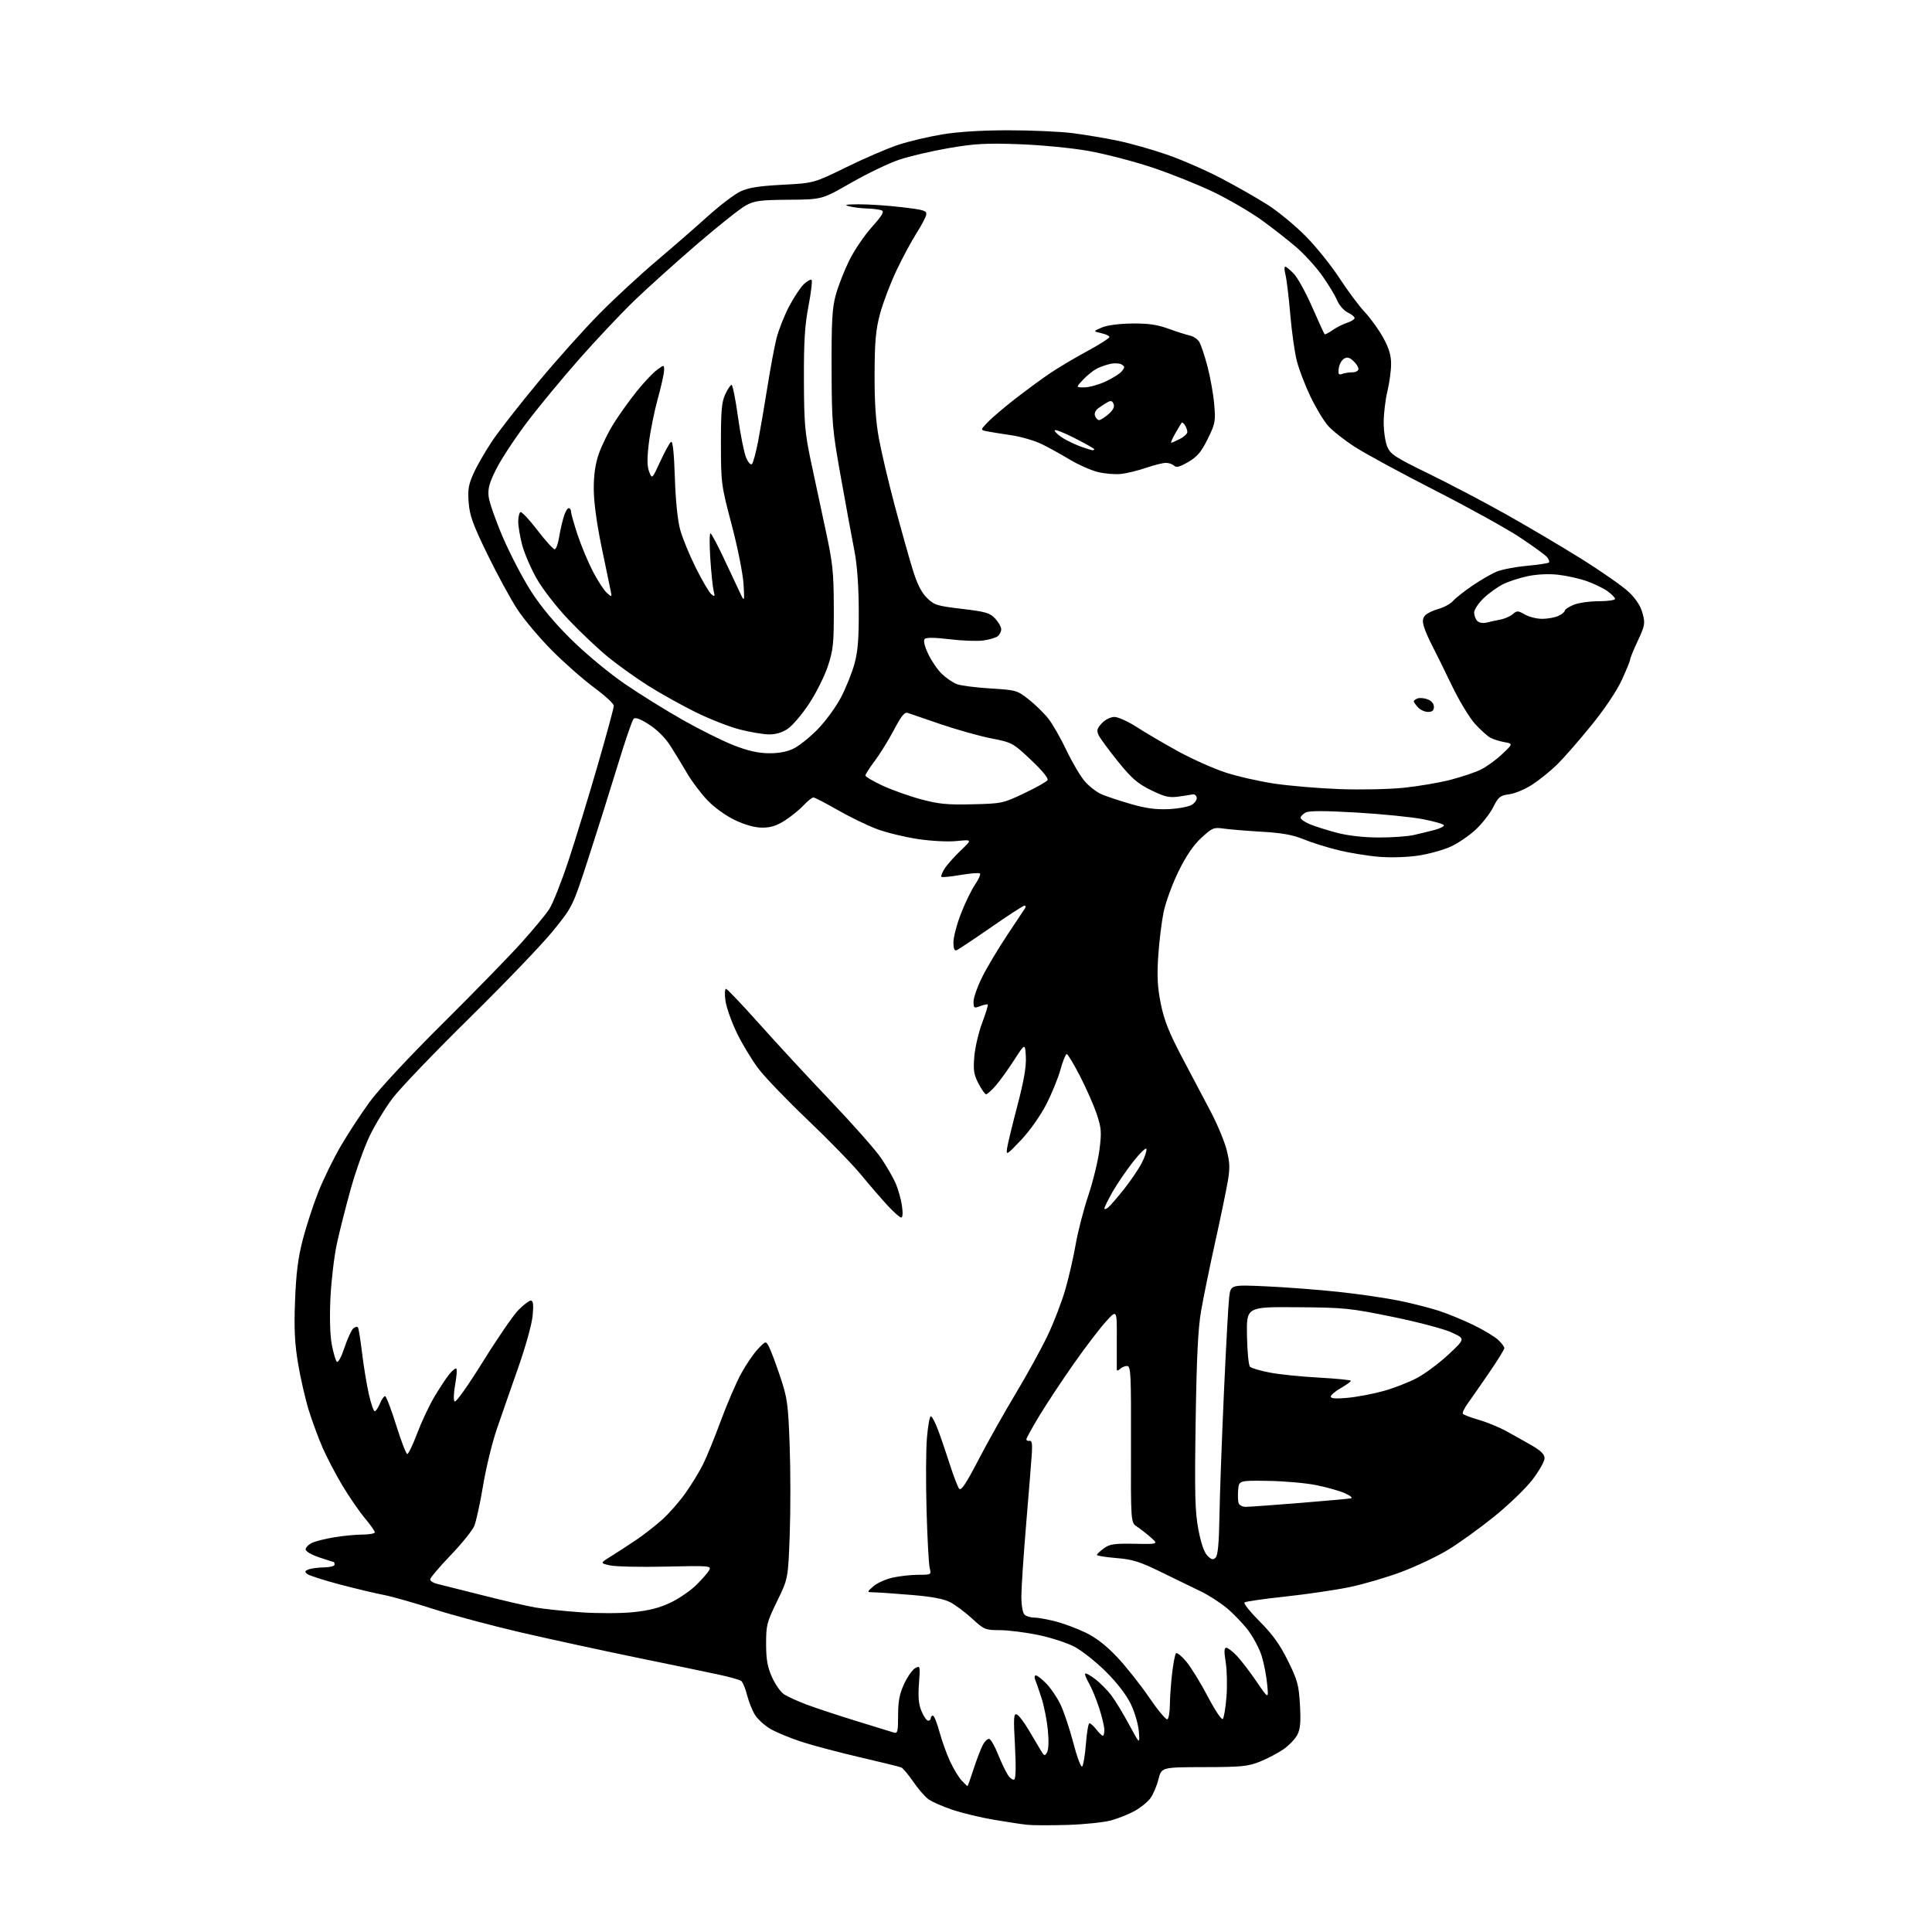<?xml version="1.0" encoding="UTF-8" standalone="no"?>
<svg 
  version="1.1" 
  xmlns="http://www.w3.org/2000/svg" 
  xmlns:xlink="http://www.w3.org/1999/xlink" 
  xmlns:svg="http://www.w3.org/2000/svg"
  xmlns:rdf="http://www.w3.org/1999/02/22-rdf-syntax-ns#"
  xmlns:cc="http://creativecommons.org/ns#"
  xmlns:dc="http://purl.org/dc/elements/1.1/"
  viewBox="0 0 768 768"
  width="768"
  height="768"
>
<style>svg {background-color: white; }</style>"
<path stroke="none" fill="black" fill-rule="evenodd" d="M424.50,725.43C417.90,725.63 410.70,725.62 408.50,725.40C406.30,725.18 400.23,724.26 395.00,723.37C389.77,722.48 382.36,720.69 378.52,719.39C374.67,718.10 370.40,716.21 369.02,715.19C367.63,714.17 364.93,711.03 363.00,708.21C361.07,705.40 358.93,702.86 358.24,702.58C357.55,702.29 350.13,700.46 341.74,698.52C333.36,696.57 322.90,693.79 318.50,692.35C314.10,690.91 308.60,688.63 306.29,687.29C303.97,685.95 301.19,683.42 300.11,681.68C299.03,679.93 297.62,676.38 296.96,673.78C296.31,671.18 295.27,668.68 294.64,668.20C294.01,667.73 289.90,666.58 285.50,665.64C281.10,664.69 266.48,661.66 253.00,658.90C239.53,656.13 218.96,651.66 207.29,648.97C195.63,646.27 179.88,642.06 172.29,639.61C164.71,637.16 155.80,634.63 152.50,634.00C149.20,633.37 141.32,631.49 135.00,629.83C128.68,628.16 122.89,626.30 122.15,625.70C121.05,624.79 121.14,624.46 122.65,623.87C123.67,623.47 126.41,623.11 128.75,623.07C131.09,623.03 133.00,622.55 133.00,622.00C133.00,621.45 132.89,620.99 132.75,620.97C132.61,620.96 130.03,620.12 127.00,619.12C123.86,618.08 121.50,616.70 121.50,615.91C121.50,615.15 122.63,613.99 124.01,613.32C125.39,612.66 129.44,611.65 133.01,611.07C136.58,610.49 141.64,610.01 144.25,610.01C146.86,610.00 149.00,609.60 149.00,609.11C149.00,608.62 147.17,606.03 144.93,603.36C142.70,600.69 138.69,594.84 136.02,590.37C133.36,585.90 129.83,579.15 128.19,575.37C126.54,571.59 124.08,564.90 122.71,560.50C121.35,556.10 119.44,547.77 118.48,542.00C117.13,533.88 116.86,528.21 117.29,517.00C117.70,506.18 118.48,500.04 120.35,492.80C121.73,487.46 124.52,478.91 126.55,473.80C128.58,468.68 132.62,460.43 135.53,455.46C138.44,450.48 143.60,442.61 147.00,437.96C150.57,433.06 162.72,420.01 175.83,407.00C188.30,394.62 202.38,380.19 207.12,374.92C211.87,369.65 216.90,363.58 218.32,361.42C219.74,359.26 223.20,350.52 226.02,342.00C228.84,333.48 234.03,316.50 237.57,304.27C241.11,292.05 244.00,281.38 244.00,280.56C244.00,279.75 240.51,276.52 236.25,273.38C231.99,270.25 224.42,263.60 219.44,258.59C214.46,253.59 208.21,246.16 205.55,242.07C202.89,237.98 197.58,228.20 193.74,220.32C187.98,208.50 186.69,204.92 186.30,199.75C185.90,194.56 186.25,192.57 188.33,188.00C189.71,184.97 193.01,179.26 195.67,175.29C198.33,171.33 206.57,160.77 214.00,151.83C221.43,142.89 232.45,130.59 238.50,124.49C244.55,118.39 254.68,109.03 261.00,103.69C267.32,98.34 276.43,90.42 281.23,86.08C286.03,81.75 291.88,77.28 294.23,76.15C297.49,74.60 301.47,73.96 311.00,73.45C323.50,72.80 323.50,72.80 336.50,66.43C343.65,62.93 352.92,58.93 357.10,57.56C361.28,56.18 369.15,54.32 374.60,53.42C380.95,52.37 390.42,51.78 401.00,51.79C410.07,51.79 421.55,52.31 426.50,52.94C431.45,53.58 439.55,54.94 444.50,55.98C449.45,57.01 458.23,59.50 464.00,61.51C469.77,63.51 479.45,67.74 485.50,70.91C491.55,74.08 499.88,78.83 504.00,81.47C508.12,84.11 514.89,89.69 519.03,93.88C523.17,98.07 529.19,105.55 532.41,110.50C535.63,115.45 540.16,121.53 542.47,124.00C544.79,126.47 548.11,131.08 549.84,134.23C552.15,138.43 553.00,141.25 552.98,144.73C552.98,147.36 552.32,152.20 551.52,155.50C550.72,158.80 550.06,164.33 550.04,167.78C550.02,171.24 550.65,175.61 551.44,177.51C552.72,180.58 554.49,181.74 567.69,188.18C575.83,192.15 589.48,199.30 598.00,204.07C606.52,208.83 620.20,216.91 628.39,222.01C636.57,227.12 645.19,233.14 647.54,235.40C650.35,238.10 652.20,240.97 652.96,243.83C654.03,247.82 653.89,248.65 651.06,254.69C649.38,258.28 648.00,261.65 648.00,262.18C648.00,262.70 646.49,266.40 644.65,270.39C642.62,274.79 637.80,281.94 632.40,288.57C627.50,294.58 621.48,301.48 619.00,303.90C616.52,306.33 612.18,309.85 609.34,311.74C606.49,313.63 602.32,315.42 600.03,315.72C596.31,316.22 595.65,316.75 593.54,320.93C592.24,323.49 589.08,327.52 586.51,329.88C583.95,332.24 579.52,335.24 576.68,336.54C573.83,337.85 568.12,339.44 564.00,340.08C559.73,340.74 553.06,340.98 548.50,340.62C544.10,340.28 536.79,339.11 532.26,338.02C527.73,336.93 521.43,334.96 518.26,333.65C513.95,331.87 509.72,331.10 501.50,330.62C495.45,330.27 488.63,329.70 486.36,329.37C482.50,328.81 481.88,329.07 477.57,333.04C474.39,335.97 471.52,340.19 468.46,346.41C466.01,351.41 463.34,358.71 462.54,362.63C461.74,366.55 460.78,374.44 460.41,380.17C459.89,388.16 460.13,392.54 461.44,399.04C462.75,405.51 464.69,410.44 469.72,420.00C473.34,426.88 478.48,436.61 481.14,441.64C483.80,446.66 486.70,453.57 487.58,456.99C488.90,462.17 488.98,464.32 488.02,469.85C487.39,473.51 485.13,484.38 483.00,494.00C480.87,503.62 478.38,515.77 477.47,521.00C476.24,528.05 475.68,539.39 475.29,565.00C474.85,593.99 475.03,600.85 476.37,607.96C477.41,613.46 478.67,617.11 479.97,618.42C481.58,620.03 482.23,620.18 483.24,619.16C484.12,618.29 484.58,613.31 484.75,602.70C484.89,594.34 485.68,572.42 486.51,554.00C487.34,535.58 488.29,518.29 488.62,515.60C489.23,510.70 489.23,510.70 503.36,511.34C511.14,511.69 524.02,512.68 532.00,513.53C539.98,514.38 550.77,515.95 556.00,517.01C561.23,518.07 568.42,519.90 572.00,521.07C575.58,522.24 581.75,524.78 585.73,526.72C589.71,528.65 594.10,531.29 595.48,532.57C596.87,533.85 598.00,535.35 598.00,535.89C598.00,536.43 595.28,540.84 591.95,545.68C588.62,550.53 584.80,556.02 583.46,557.87C582.13,559.73 581.24,561.58 581.49,561.98C581.74,562.39 584.55,563.46 587.72,564.37C590.90,565.28 595.76,567.26 598.52,568.76C601.29,570.27 605.89,572.85 608.76,574.50C612.53,576.67 613.98,578.11 613.99,579.69C613.99,580.90 611.83,584.72 609.17,588.19C606.51,591.66 599.59,598.33 593.79,603.00C587.99,607.67 579.70,613.63 575.37,616.23C571.04,618.83 562.77,622.73 557.00,624.89C551.23,627.05 542.00,629.75 536.50,630.90C531.00,632.04 519.52,633.73 511.00,634.65C502.48,635.56 495.14,636.62 494.70,637.00C494.26,637.39 497.00,640.80 500.79,644.60C505.89,649.71 508.78,653.74 511.96,660.16C515.77,667.88 516.30,669.79 516.75,677.72C517.14,684.58 516.90,687.29 515.70,689.62C514.84,691.28 512.37,693.86 510.20,695.36C508.03,696.87 503.84,699.07 500.88,700.26C496.12,702.18 493.56,702.43 478.61,702.46C461.72,702.50 461.72,702.50 460.49,707.33C459.82,709.99 458.38,713.37 457.30,714.83C456.21,716.30 453.43,718.56 451.11,719.85C448.79,721.15 444.55,722.85 441.70,723.63C438.84,724.41 431.10,725.22 424.50,725.43zM384.59,710.00C384.72,710.00 385.80,706.98 386.99,703.30C388.18,699.61 389.82,695.31 390.64,693.74C391.45,692.16 392.64,691.05 393.28,691.26C393.91,691.47 395.48,694.24 396.75,697.41C398.03,700.59 399.78,704.26 400.65,705.58C401.51,706.90 402.66,707.71 403.19,707.38C403.81,707.00 403.90,701.98 403.46,693.87C402.85,682.85 402.95,681.04 404.18,681.52C404.97,681.82 407.13,684.64 408.97,687.78C410.82,690.93 412.98,694.58 413.79,695.90C415.13,698.12 415.33,698.17 416.24,696.53C416.83,695.48 416.95,691.90 416.54,687.72C416.16,683.86 415.04,678.17 414.05,675.10C413.06,672.02 411.92,668.71 411.52,667.75C411.11,666.77 411.22,666.00 411.77,666.00C412.32,666.00 414.18,667.45 415.92,669.23C417.66,671.01 420.18,674.72 421.52,677.48C422.86,680.24 425.17,687.13 426.65,692.78C428.12,698.44 429.72,702.68 430.18,702.22C430.65,701.75 431.32,697.68 431.67,693.18C432.01,688.68 432.65,685.00 433.08,685.00C433.50,685.00 434.74,686.12 435.82,687.50C436.90,688.88 438.06,690.00 438.39,690.00C438.73,690.00 439.00,688.95 439.00,687.67C439.00,686.38 438.06,682.44 436.92,678.92C435.78,675.39 433.96,670.98 432.88,669.12C431.80,667.27 431.13,665.53 431.39,665.27C431.65,665.01 433.44,666.00 435.37,667.47C437.29,668.93 440.13,671.79 441.68,673.81C443.23,675.83 446.44,681.09 448.80,685.49C453.11,693.50 453.11,693.50 452.71,688.32C452.48,685.42 451.07,680.60 449.48,677.32C447.72,673.69 443.99,668.86 439.58,664.48C435.68,660.62 430.12,656.20 427.20,654.65C424.29,653.09 417.77,650.97 412.70,649.93C407.64,648.88 400.78,648.02 397.46,648.01C391.68,648.00 391.20,647.80 386.46,643.44C383.73,640.93 379.82,638.01 377.77,636.93C375.17,635.57 370.49,634.69 362.27,634.01C355.80,633.47 349.15,633.01 347.50,632.98C344.50,632.94 344.50,632.94 347.20,630.56C348.68,629.26 352.19,627.70 355.00,627.09C357.80,626.49 362.38,626.00 365.17,626.00C370.19,626.00 370.23,625.98 369.56,623.25C369.19,621.74 368.63,611.42 368.32,600.32C368.01,589.23 368.07,576.29 368.47,571.57C368.86,566.86 369.56,563.00 370.02,563.00C370.48,563.00 371.78,565.47 372.91,568.49C374.04,571.50 376.15,577.69 377.61,582.24C379.06,586.78 380.72,591.08 381.28,591.79C382.05,592.75 384.01,589.81 388.96,580.29C392.62,573.25 399.27,561.42 403.73,554.00C408.20,546.58 413.89,536.23 416.39,531.00C418.90,525.77 422.10,517.45 423.51,512.50C424.93,507.55 426.78,499.45 427.63,494.50C428.49,489.55 430.73,480.87 432.63,475.20C434.52,469.54 436.51,461.35 437.06,457.00C437.94,449.97 437.82,448.39 435.94,442.79C434.77,439.33 431.79,432.56 429.31,427.75C426.83,422.94 424.45,419.00 424.03,419.00C423.61,419.00 422.48,421.81 421.53,425.25C420.58,428.69 418.00,434.97 415.80,439.21C413.53,443.60 409.25,449.64 405.86,453.21C400.22,459.16 399.92,459.34 400.32,456.50C400.56,454.85 402.40,447.22 404.42,439.54C407.00,429.71 408.00,423.96 407.79,420.10C407.50,414.63 407.50,414.63 403.09,421.46C400.67,425.22 397.36,429.80 395.74,431.65C394.12,433.49 392.43,435.00 392.00,435.00C391.56,435.00 390.20,433.09 388.98,430.75C387.12,427.18 386.85,425.45 387.30,419.98C387.60,416.39 389.01,410.36 390.44,406.57C391.86,402.79 392.86,399.52 392.65,399.32C392.45,399.11 391.09,399.40 389.64,399.95C387.17,400.89 387.00,400.77 387.00,398.11C387.00,396.55 388.58,392.11 390.52,388.24C392.45,384.37 396.94,376.87 400.49,371.55C404.04,366.24 407.21,361.47 407.53,360.95C407.85,360.43 407.72,360.00 407.24,360.00C406.76,360.00 400.77,363.88 393.94,368.63C387.10,373.37 380.95,377.47 380.25,377.73C379.39,378.06 379.00,377.08 379.00,374.57C379.00,372.57 380.34,367.46 381.98,363.22C383.62,358.97 386.14,353.78 387.57,351.67C389.00,349.57 389.90,347.57 389.56,347.22C389.22,346.88 385.74,347.15 381.82,347.82C377.91,348.49 374.49,348.82 374.22,348.55C373.95,348.28 374.53,346.81 375.51,345.28C376.48,343.75 379.36,340.52 381.89,338.10C386.50,333.71 386.50,333.71 380.38,334.32C376.83,334.68 370.30,334.35 364.78,333.52C359.56,332.73 352.23,330.94 348.49,329.53C344.75,328.12 337.77,324.73 332.98,321.99C328.18,319.24 323.84,317.00 323.32,317.00C322.80,317.00 321.05,318.41 319.44,320.13C317.82,321.86 314.50,324.56 312.05,326.13C308.82,328.22 306.37,329.00 303.05,329.00C300.08,329.00 296.32,327.97 292.22,326.03C288.51,324.27 284.01,321.04 281.22,318.12C278.62,315.40 274.97,310.55 273.10,307.34C271.23,304.13 268.24,299.21 266.45,296.42C264.47,293.32 261.19,290.05 258.04,288.03C254.53,285.77 252.56,285.04 251.86,285.74C251.30,286.30 248.40,294.80 245.41,304.63C242.42,314.46 237.20,331.02 233.81,341.44C227.64,360.38 227.64,360.38 219.92,369.94C215.68,375.20 200.77,390.75 186.80,404.50C172.83,418.25 159.02,432.65 156.11,436.50C153.21,440.35 149.09,447.10 146.97,451.50C144.85,455.90 141.48,465.31 139.49,472.40C137.50,479.50 134.99,489.40 133.91,494.40C132.83,499.41 131.68,509.12 131.35,516.00C130.99,523.65 131.20,530.81 131.88,534.45C132.50,537.73 133.41,540.81 133.89,541.29C134.41,541.81 135.69,539.44 136.95,535.66C138.14,532.08 139.72,528.65 140.47,528.03C141.21,527.41 142.04,527.26 142.31,527.70C142.58,528.14 143.32,532.77 143.95,538.00C144.58,543.23 145.79,550.54 146.63,554.25C147.47,557.96 148.52,561.00 148.96,561.00C149.40,561.00 150.32,559.65 151.00,558.00C151.68,556.35 152.61,555.00 153.07,555.00C153.52,555.00 155.50,560.17 157.48,566.50C159.45,572.83 161.44,578.00 161.90,578.00C162.36,578.00 164.14,574.29 165.85,569.75C167.56,565.21 170.60,558.75 172.59,555.39C174.58,552.03 177.24,547.98 178.51,546.39C179.78,544.80 181.08,543.76 181.41,544.08C181.73,544.40 181.51,547.27 180.92,550.46C180.32,553.74 180.23,556.63 180.72,557.12C181.22,557.62 186.09,550.74 191.99,541.25C197.71,532.04 204.05,522.81 206.08,520.75C208.11,518.69 210.33,517.00 211.02,517.00C211.95,517.00 212.14,518.55 211.74,522.94C211.44,526.29 208.93,535.33 205.99,543.69C203.12,551.83 199.29,562.84 197.47,568.15C195.65,573.45 193.20,583.53 192.03,590.54C190.86,597.55 189.29,604.77 188.53,606.59C187.77,608.41 183.51,613.68 179.07,618.30C174.63,622.93 171.00,627.22 171.00,627.84C171.00,628.46 172.24,629.25 173.75,629.61C175.26,629.96 183.25,631.97 191.50,634.07C199.75,636.17 209.31,638.39 212.75,638.99C216.18,639.59 224.39,640.46 230.99,640.92C237.69,641.39 246.83,641.36 251.71,640.87C257.88,640.24 262.20,639.14 266.47,637.11C269.79,635.54 274.40,632.39 276.72,630.12C279.04,627.84 281.38,625.17 281.91,624.16C282.84,622.43 282.05,622.36 264.69,622.75C254.69,622.98 244.70,622.76 242.50,622.27C238.50,621.38 238.50,621.38 243.00,618.58C245.47,617.04 249.93,614.14 252.90,612.14C255.87,610.14 260.50,606.53 263.19,604.12C265.88,601.71 270.04,596.98 272.42,593.62C274.81,590.25 277.96,585.12 279.42,582.20C280.88,579.29 284.08,571.46 286.53,564.80C288.98,558.14 292.61,549.72 294.58,546.09C296.56,542.47 299.58,538.03 301.30,536.23C304.43,532.97 304.43,532.97 305.71,535.41C306.41,536.76 308.40,542.06 310.12,547.18C312.99,555.75 313.30,557.95 313.90,574.50C314.27,584.40 314.28,600.38 313.93,610.00C313.29,627.50 313.29,627.50 308.91,636.50C304.83,644.86 304.52,646.07 304.54,653.50C304.55,659.70 305.08,662.67 306.88,666.70C308.16,669.56 310.32,672.63 311.68,673.53C313.04,674.42 317.11,676.26 320.71,677.62C324.32,678.97 333.17,681.90 340.38,684.12C347.60,686.34 354.29,688.40 355.25,688.70C356.81,689.17 357.00,688.42 357.01,681.87C357.02,676.20 357.57,673.31 359.43,669.33C360.75,666.49 362.74,663.68 363.84,663.09C365.78,662.05 365.83,662.24 365.30,669.26C364.90,674.59 365.17,677.49 366.33,680.25C367.19,682.31 368.37,684.00 368.95,684.00C369.53,684.00 370.00,683.55 370.00,683.00C370.00,682.45 370.38,682.00 370.85,682.00C371.32,682.00 372.48,684.86 373.43,688.36C374.37,691.86 376.27,697.15 377.64,700.11C379.01,703.08 381.08,706.51 382.24,707.75C383.40,708.99 384.46,710.00 384.59,710.00zM464.07,683.46C464.58,683.14 465.02,680.55 465.04,677.69C465.07,674.84 465.47,669.21 465.93,665.19C466.40,661.17 467.10,657.57 467.48,657.19C467.87,656.81 469.70,658.30 471.56,660.50C473.41,662.70 477.24,668.93 480.08,674.34C482.91,679.75 485.60,683.80 486.07,683.33C486.53,682.87 487.20,678.89 487.54,674.49C487.89,670.10 487.75,663.91 487.24,660.75C486.55,656.53 486.61,655.00 487.46,655.00C488.09,655.00 489.99,656.46 491.69,658.25C493.39,660.04 496.92,664.65 499.53,668.50C504.30,675.50 504.30,675.50 503.72,669.50C503.40,666.20 502.43,661.17 501.56,658.33C500.68,655.49 498.29,650.93 496.24,648.19C494.18,645.46 490.32,641.43 487.66,639.23C485.00,637.04 480.50,634.13 477.66,632.76C474.82,631.40 467.77,627.97 462.00,625.14C453.07,620.75 450.34,619.89 443.75,619.35C439.49,618.99 436.01,618.44 436.03,618.10C436.05,617.77 437.29,616.60 438.78,615.50C441.10,613.80 442.90,613.53 451.00,613.67C460.50,613.85 460.50,613.85 457.48,611.17C455.83,609.70 453.35,607.77 451.98,606.87C449.50,605.25 449.50,605.25 449.58,574.12C449.66,545.97 449.51,543.00 448.03,543.00C447.13,543.00 445.86,543.54 445.20,544.20C444.54,544.86 443.97,544.97 443.94,544.45C443.91,543.93 443.91,538.33 443.94,532.00C444.00,520.50 444.00,520.50 439.49,525.50C437.01,528.25 431.27,535.78 426.74,542.24C422.21,548.70 416.14,557.88 413.25,562.64C410.36,567.40 408.00,571.68 408.00,572.15C408.00,572.62 408.56,572.89 409.25,572.75C410.15,572.57 410.41,573.91 410.19,577.50C410.02,580.25 409.01,592.85 407.94,605.50C406.88,618.15 406.01,631.22 406.01,634.55C406.00,637.93 406.53,641.13 407.20,641.80C407.86,642.46 409.57,643.00 410.99,643.00C412.41,643.00 416.26,643.68 419.54,644.52C422.82,645.36 428.26,647.39 431.63,649.03C435.77,651.04 439.84,654.22 444.13,658.78C447.64,662.50 453.34,669.70 456.82,674.79C460.29,679.87 463.55,683.78 464.07,683.46zM495.17,599.00C496.40,599.00 505.98,598.31 516.45,597.47C526.93,596.62 536.17,595.79 537.00,595.62C537.84,595.44 536.78,594.54 534.60,593.57C532.45,592.62 527.27,591.17 523.10,590.34C518.92,589.51 510.32,588.76 504.00,588.67C492.50,588.50 492.50,588.50 492.18,592.36C492.01,594.48 492.11,596.84 492.40,597.61C492.70,598.37 493.94,599.00 495.17,599.00zM535.75,555.65C539.46,555.31 545.87,554.09 549.99,552.94C554.11,551.80 560.11,549.46 563.33,547.74C566.54,546.03 572.17,541.83 575.83,538.40C582.50,532.17 582.50,532.17 577.00,529.65C573.98,528.26 563.40,525.47 553.50,523.45C536.58,520.00 534.30,519.77 515.50,519.64C495.50,519.50 495.50,519.50 495.69,530.89C495.80,537.16 496.33,542.73 496.89,543.29C497.44,543.84 500.95,544.89 504.70,545.61C508.44,546.34 517.24,547.24 524.25,547.62C531.26,548.00 537.00,548.58 536.99,548.90C536.99,549.23 535.19,550.53 532.99,551.78C530.80,553.03 529.00,554.56 529.00,555.17C529.00,555.94 531.08,556.09 535.75,555.65zM358.25,484.00C357.71,484.00 355.29,481.86 352.87,479.25C350.45,476.64 345.69,471.12 342.30,467.00C338.90,462.88 329.39,453.10 321.16,445.27C312.93,437.44 304.06,428.21 301.46,424.77C298.85,421.32 294.98,414.90 292.86,410.50C290.75,406.10 288.72,400.36 288.37,397.75C288.02,395.14 288.13,393.04 288.61,393.08C289.10,393.13 295.12,399.47 302.00,407.18C308.88,414.89 321.65,428.69 330.38,437.85C339.11,447.01 348.04,457.12 350.22,460.33C352.40,463.54 355.00,468.04 356.01,470.33C357.01,472.62 358.15,476.64 358.53,479.25C358.96,482.15 358.85,484.00 358.25,484.00zM440.53,479.97C441.38,479.27 444.24,475.95 446.90,472.60C449.56,469.24 452.72,464.55 453.93,462.18C455.13,459.80 455.94,457.33 455.73,456.70C455.52,456.07 453.13,458.37 450.42,461.82C447.72,465.27 444.04,470.66 442.26,473.79C440.48,476.93 439.02,479.89 439.01,480.37C439.01,480.85 439.69,480.67 440.53,479.97zM548.00,332.92C553.23,332.94 559.52,332.49 562.00,331.93C564.48,331.37 568.19,330.46 570.25,329.92C572.31,329.37 574.00,328.55 574.00,328.09C574.00,327.63 570.29,326.54 565.75,325.66C561.21,324.78 549.28,323.58 539.24,323.00C526.33,322.25 520.40,322.25 518.99,323.00C517.90,323.59 517.00,324.53 517.00,325.09C517.00,325.64 518.66,326.80 520.69,327.65C522.73,328.49 527.56,330.02 531.44,331.04C535.86,332.20 542.06,332.90 548.00,332.92zM464.50,321.64C468.35,321.47 472.52,320.69 473.77,319.92C475.02,319.14 475.90,317.82 475.71,317.00C475.53,316.18 474.80,315.63 474.09,315.78C473.38,315.94 470.82,316.34 468.40,316.67C464.73,317.17 462.92,316.74 457.51,314.08C452.16,311.45 449.85,309.44 444.40,302.69C440.76,298.19 437.31,293.48 436.72,292.24C435.85,290.38 436.08,289.54 438.01,287.49C439.37,286.04 441.47,285.00 443.02,285.00C444.49,285.00 448.57,286.87 452.09,289.15C455.62,291.43 462.97,295.74 468.43,298.73C473.90,301.72 482.22,305.44 486.93,307.00C491.64,308.57 500.45,310.58 506.50,311.49C512.55,312.39 524.25,313.38 532.50,313.68C540.75,313.99 552.22,313.75 558.00,313.15C563.77,312.56 572.08,311.15 576.46,310.02C580.84,308.89 586.29,307.07 588.56,305.97C590.84,304.87 594.69,302.09 597.10,299.80C601.50,295.65 601.50,295.65 598.00,295.01C596.08,294.66 593.57,293.87 592.44,293.25C591.30,292.63 588.58,290.19 586.40,287.82C584.21,285.44 580.04,278.56 577.13,272.50C574.22,266.45 570.72,259.34 569.34,256.71C567.96,254.07 566.45,250.58 565.99,248.96C565.37,246.79 565.54,245.61 566.62,244.53C567.43,243.72 569.80,242.59 571.89,242.03C573.97,241.47 576.54,240.05 577.59,238.88C578.64,237.71 582.11,234.98 585.30,232.81C588.49,230.63 592.77,228.15 594.80,227.28C596.84,226.42 602.25,225.36 606.84,224.94C611.43,224.51 615.43,223.91 615.73,223.60C616.04,223.30 615.69,222.33 614.96,221.45C614.23,220.57 609.31,217.00 604.02,213.51C598.73,210.03 583.63,201.67 570.45,194.95C557.28,188.22 543.03,180.50 538.79,177.79C534.56,175.08 529.66,171.23 527.91,169.24C526.16,167.25 523.00,161.99 520.89,157.56C518.78,153.13 516.36,146.80 515.51,143.50C514.66,140.20 513.49,131.88 512.90,125.00C512.32,118.12 511.46,111.04 511.00,109.25C510.54,107.46 510.49,106.00 510.89,106.00C511.30,106.00 512.84,107.27 514.33,108.83C515.82,110.38 519.10,116.34 521.62,122.08C524.14,127.81 526.35,132.66 526.54,132.86C526.73,133.06 528.15,132.33 529.69,131.25C531.24,130.17 533.85,128.85 535.50,128.31C537.15,127.77 538.49,126.92 538.47,126.42C538.46,125.91 537.21,124.91 535.71,124.19C534.19,123.46 532.31,121.29 531.49,119.32C530.67,117.36 528.00,112.95 525.55,109.52C523.11,106.09 518.49,101.03 515.30,98.27C512.11,95.51 505.90,90.66 501.50,87.48C497.10,84.31 488.55,79.32 482.50,76.39C476.45,73.47 465.42,69.05 457.99,66.57C450.56,64.09 439.08,61.12 432.49,59.96C425.83,58.80 413.61,57.62 405.00,57.32C392.03,56.85 387.49,57.11 377.23,58.86C370.48,60.02 361.57,62.10 357.43,63.49C353.28,64.88 344.69,69.01 338.33,72.66C326.77,79.30 326.77,79.30 313.64,79.40C302.23,79.49 299.97,79.78 296.50,81.65C294.30,82.83 285.52,89.80 277.00,97.14C268.48,104.48 257.30,114.54 252.16,119.49C247.03,124.45 237.26,134.80 230.46,142.50C223.66,150.20 214.23,161.60 209.52,167.83C204.80,174.07 199.33,182.37 197.36,186.27C194.50,191.95 193.88,194.20 194.24,197.44C194.50,199.67 197.05,206.96 199.92,213.63C202.78,220.29 207.84,229.97 211.15,235.13C215.16,241.35 220.62,247.87 227.44,254.55C233.20,260.20 242.47,267.85 248.60,272.02C254.59,276.11 264.90,282.51 271.50,286.24C278.10,289.98 287.10,294.46 291.50,296.20C297.16,298.43 301.26,299.37 305.50,299.43C309.54,299.48 312.81,298.86 315.50,297.55C317.70,296.48 322.02,293.00 325.11,289.83C328.19,286.66 332.32,281.01 334.27,277.28C336.23,273.55 338.64,267.57 339.63,264.00C341.02,259.00 341.42,254.03 341.37,242.50C341.33,232.83 340.72,224.48 339.65,219.00C338.73,214.32 336.33,201.28 334.31,190.00C330.82,170.46 330.64,168.42 330.57,146.50C330.51,127.56 330.81,122.39 332.24,117.21C333.20,113.75 335.56,107.67 337.50,103.71C339.43,99.74 343.48,93.73 346.50,90.35C350.80,85.53 351.64,84.08 350.41,83.60C349.54,83.27 346.96,82.95 344.67,82.88C342.38,82.82 339.15,82.42 337.50,82.00C335.27,81.43 336.29,81.23 341.50,81.21C345.35,81.20 353.00,81.71 358.50,82.36C367.27,83.38 368.46,83.74 368.19,85.34C368.02,86.34 366.26,89.68 364.28,92.77C362.30,95.86 358.73,102.53 356.33,107.59C353.93,112.65 351.02,120.33 349.85,124.65C348.14,131.02 347.72,135.51 347.66,148.50C347.61,159.81 348.11,167.36 349.37,174.26C350.35,179.63 353.15,191.52 355.59,200.67C358.03,209.82 361.21,221.17 362.65,225.88C364.51,231.99 366.17,235.37 368.41,237.61C371.31,240.51 372.37,240.85 382.38,242.03C391.86,243.16 393.51,243.64 395.61,245.90C396.92,247.32 398.00,249.22 398.00,250.12C398.00,251.02 397.39,252.26 396.65,252.88C395.91,253.49 393.31,254.27 390.88,254.60C388.45,254.94 382.44,254.72 377.52,254.11C371.75,253.41 368.24,253.36 367.61,253.99C366.98,254.62 367.46,256.72 368.96,259.92C370.24,262.65 372.69,266.24 374.39,267.88C376.10,269.53 378.79,271.36 380.36,271.95C381.93,272.55 387.94,273.32 393.72,273.67C403.92,274.30 404.36,274.42 408.94,278.04C411.53,280.09 415.03,283.51 416.72,285.65C418.41,287.78 421.67,293.48 423.96,298.31C426.26,303.13 429.56,308.71 431.30,310.69C433.04,312.67 436.05,314.96 437.98,315.78C439.92,316.60 445.10,318.32 449.50,319.60C455.35,321.31 459.39,321.86 464.50,321.64zM386.50,319.72C398.22,319.45 398.70,319.34 407.11,315.35C411.85,313.10 416.04,310.74 416.43,310.11C416.86,309.42 414.22,306.21 409.82,302.07C402.63,295.31 402.35,295.15 394.00,293.51C389.32,292.58 380.32,290.06 374.00,287.90C367.68,285.74 361.76,283.71 360.85,283.40C359.60,282.96 358.29,284.56 355.37,290.12C353.25,294.14 349.83,299.68 347.76,302.44C345.69,305.19 344.00,307.82 344.00,308.28C344.00,308.73 347.02,310.52 350.70,312.24C354.39,313.96 361.25,316.42 365.95,317.69C373.08,319.62 376.49,319.96 386.50,319.72zM305.60,291.94C303.35,291.91 298.12,291.02 294.00,289.96C289.88,288.90 282.00,285.81 276.50,283.09C271.00,280.37 262.57,275.67 257.77,272.65C252.97,269.63 245.76,264.48 241.75,261.21C237.75,257.94 230.65,251.23 225.99,246.31C221.14,241.20 215.69,234.18 213.29,229.93C210.98,225.84 208.39,219.82 207.54,216.54C206.69,213.26 206.00,209.13 206.00,207.35C206.00,205.57 206.39,203.88 206.87,203.58C207.34,203.29 210.39,206.52 213.64,210.77C216.89,215.02 219.99,218.43 220.53,218.34C221.06,218.25 221.82,216.22 222.20,213.84C222.59,211.45 223.40,207.81 223.99,205.75C224.59,203.69 225.51,202.00 226.04,202.00C226.57,202.00 227.00,202.62 227.00,203.39C227.00,204.15 228.18,208.31 229.61,212.64C231.05,216.96 233.78,223.50 235.69,227.17C237.60,230.84 240.09,234.66 241.23,235.67C243.28,237.48 243.30,237.47 242.68,234.50C242.34,232.85 240.71,224.97 239.05,217.00C237.19,208.01 236.04,199.42 236.03,194.41C236.01,188.84 236.63,184.48 238.02,180.45C239.13,177.23 241.80,171.78 243.96,168.34C246.11,164.89 250.19,159.20 253.01,155.68C255.83,152.15 259.46,148.30 261.07,147.11C264.00,144.94 264.00,144.94 263.99,147.22C263.98,148.47 262.85,153.55 261.48,158.50C260.11,163.45 258.52,171.35 257.94,176.05C257.18,182.35 257.21,185.38 258.06,187.55C259.21,190.50 259.21,190.50 262.49,183.38C264.29,179.47 266.22,175.98 266.77,175.64C267.43,175.24 267.95,180.19 268.26,189.76C268.55,198.82 269.36,206.81 270.36,210.50C271.26,213.80 274.06,220.64 276.59,225.71C279.12,230.77 281.89,235.49 282.76,236.21C284.14,237.34 284.25,237.18 283.68,234.88C283.32,233.44 282.73,227.70 282.36,222.13C282.00,216.56 282.02,212.00 282.41,212.00C282.80,212.00 285.47,217.06 288.35,223.25C291.23,229.44 294.13,235.62 294.81,237.00C295.87,239.14 295.98,238.42 295.55,232.00C295.28,227.88 293.16,217.30 290.83,208.50C286.71,192.92 286.60,192.08 286.58,176.50C286.56,163.40 286.87,159.82 288.29,156.75C289.25,154.69 290.38,153.00 290.81,153.00C291.25,153.00 292.38,158.68 293.34,165.63C294.30,172.58 295.75,179.86 296.56,181.81C297.45,183.92 298.40,184.98 298.93,184.43C299.41,183.92 300.50,179.90 301.35,175.50C302.19,171.10 303.85,161.43 305.03,154.00C306.21,146.57 307.84,137.80 308.67,134.50C309.50,131.20 311.74,125.51 313.65,121.86C315.56,118.21 318.22,114.20 319.56,112.94C320.90,111.69 322.28,110.94 322.62,111.29C322.97,111.63 322.41,116.32 321.38,121.71C319.92,129.31 319.51,135.86 319.57,151.00C319.62,168.08 319.96,172.05 322.27,183.00C323.72,189.88 326.37,202.25 328.15,210.50C331.03,223.80 331.41,227.31 331.45,241.50C331.49,255.78 331.24,258.28 329.10,264.79C327.78,268.79 324.40,275.54 321.60,279.78C318.79,284.02 314.97,288.51 313.10,289.75C310.90,291.21 308.26,291.98 305.60,291.94zM567.65,283.00C566.37,283.00 564.57,282.18 563.65,281.17C562.74,280.17 562.00,279.09 562.00,278.78C562.00,278.47 562.68,277.95 563.51,277.64C564.34,277.32 566.14,277.48 567.51,278.00C569.03,278.58 570.00,279.74 570.00,280.98C570.00,282.43 569.34,283.00 567.65,283.00zM590.86,247.50C592.17,247.17 594.64,246.64 596.37,246.31C598.09,245.99 600.32,245.01 601.33,244.14C603.00,242.69 603.41,242.70 606.16,244.28C607.81,245.22 610.90,246.00 613.03,246.00C615.16,246.00 618.05,245.48 619.45,244.84C620.85,244.20 622.00,243.28 622.00,242.79C622.00,242.30 623.56,241.25 625.47,240.45C627.38,239.65 631.88,239.00 635.47,239.00C639.06,239.00 642.00,238.58 642.00,238.07C642.00,237.56 640.64,236.17 638.98,234.99C637.32,233.80 633.60,232.01 630.72,230.99C627.85,229.98 622.76,228.85 619.43,228.47C615.75,228.05 611.03,228.26 607.43,229.01C604.17,229.68 599.70,231.13 597.50,232.22C595.30,233.32 591.81,235.83 589.75,237.81C587.69,239.79 586.00,242.35 586.00,243.50C586.00,244.66 586.56,246.16 587.25,246.85C587.95,247.55 589.53,247.83 590.86,247.50zM445.79,188.39C443.43,188.67 439.22,188.33 436.44,187.64C433.65,186.94 428.70,184.76 425.44,182.80C422.17,180.83 417.17,178.06 414.32,176.63C411.48,175.21 405.85,173.57 401.82,172.98C397.80,172.40 393.43,171.69 392.11,171.41C389.73,170.89 389.73,170.89 392.61,167.85C394.20,166.18 399.10,162.01 403.50,158.58C407.90,155.16 414.20,150.53 417.50,148.31C420.80,146.09 427.44,142.15 432.25,139.55C437.06,136.95 441.00,134.45 441.00,133.99C441.00,133.53 439.54,132.83 437.75,132.43C434.50,131.69 434.50,131.69 438.00,130.19C440.11,129.29 444.89,128.66 450.00,128.60C456.41,128.52 459.98,129.04 464.50,130.68C467.80,131.87 471.62,133.09 473.00,133.39C474.38,133.68 476.05,134.81 476.72,135.90C477.39,136.99 478.87,141.39 480.00,145.69C481.13,149.98 482.33,156.76 482.67,160.73C483.25,167.49 483.08,168.40 480.09,174.48C477.54,179.65 475.96,181.53 472.37,183.63C469.02,185.59 467.58,185.98 466.73,185.13C466.11,184.51 464.64,184.00 463.46,184.00C462.28,184.00 458.78,184.87 455.69,185.93C452.60,187.00 448.15,188.10 445.79,188.39zM434.25,178.96C434.66,178.98 435.00,178.81 435.00,178.57C435.00,178.33 431.35,176.28 426.90,174.01C422.44,171.74 418.99,170.46 419.23,171.18C419.47,171.90 421.14,173.34 422.94,174.40C424.74,175.45 427.85,176.90 429.86,177.61C431.86,178.33 433.84,178.93 434.25,178.96zM465.58,176.00C465.87,176.00 467.43,175.31 469.05,174.47C470.67,173.64 471.99,172.40 471.98,171.72C471.98,171.05 471.55,169.84 471.04,169.03C470.53,168.22 469.94,167.77 469.74,168.03C469.53,168.29 468.40,170.19 467.21,172.25C466.03,174.31 465.30,176.00 465.58,176.00zM436.91,167.00C437.45,167.00 439.11,165.95 440.61,164.66C442.44,163.08 443.12,161.76 442.68,160.61C442.19,159.33 441.60,159.15 440.26,159.88C439.29,160.42 437.64,161.50 436.59,162.28C435.41,163.16 434.92,164.34 435.31,165.36C435.65,166.26 436.38,167.00 436.91,167.00zM431.06,153.99C432.95,153.98 436.75,152.93 439.50,151.65C442.25,150.37 445.15,148.54 445.94,147.58C447.18,146.07 447.18,145.73 445.94,144.93C445.15,144.42 443.15,144.28 441.50,144.62C439.85,144.96 437.38,145.82 436.00,146.53C434.62,147.24 432.18,149.21 430.56,150.91C427.63,154.00 427.63,154.00 431.06,153.99zM533.50,148.64C534.42,148.29 536.25,148.00 537.58,148.00C538.94,148.00 540.00,147.41 540.00,146.65C540.00,145.92 539.07,144.47 537.94,143.45C536.37,142.02 535.48,141.83 534.19,142.64C533.26,143.23 532.35,144.96 532.17,146.49C531.90,148.74 532.16,149.15 533.50,148.64z" />

</svg>